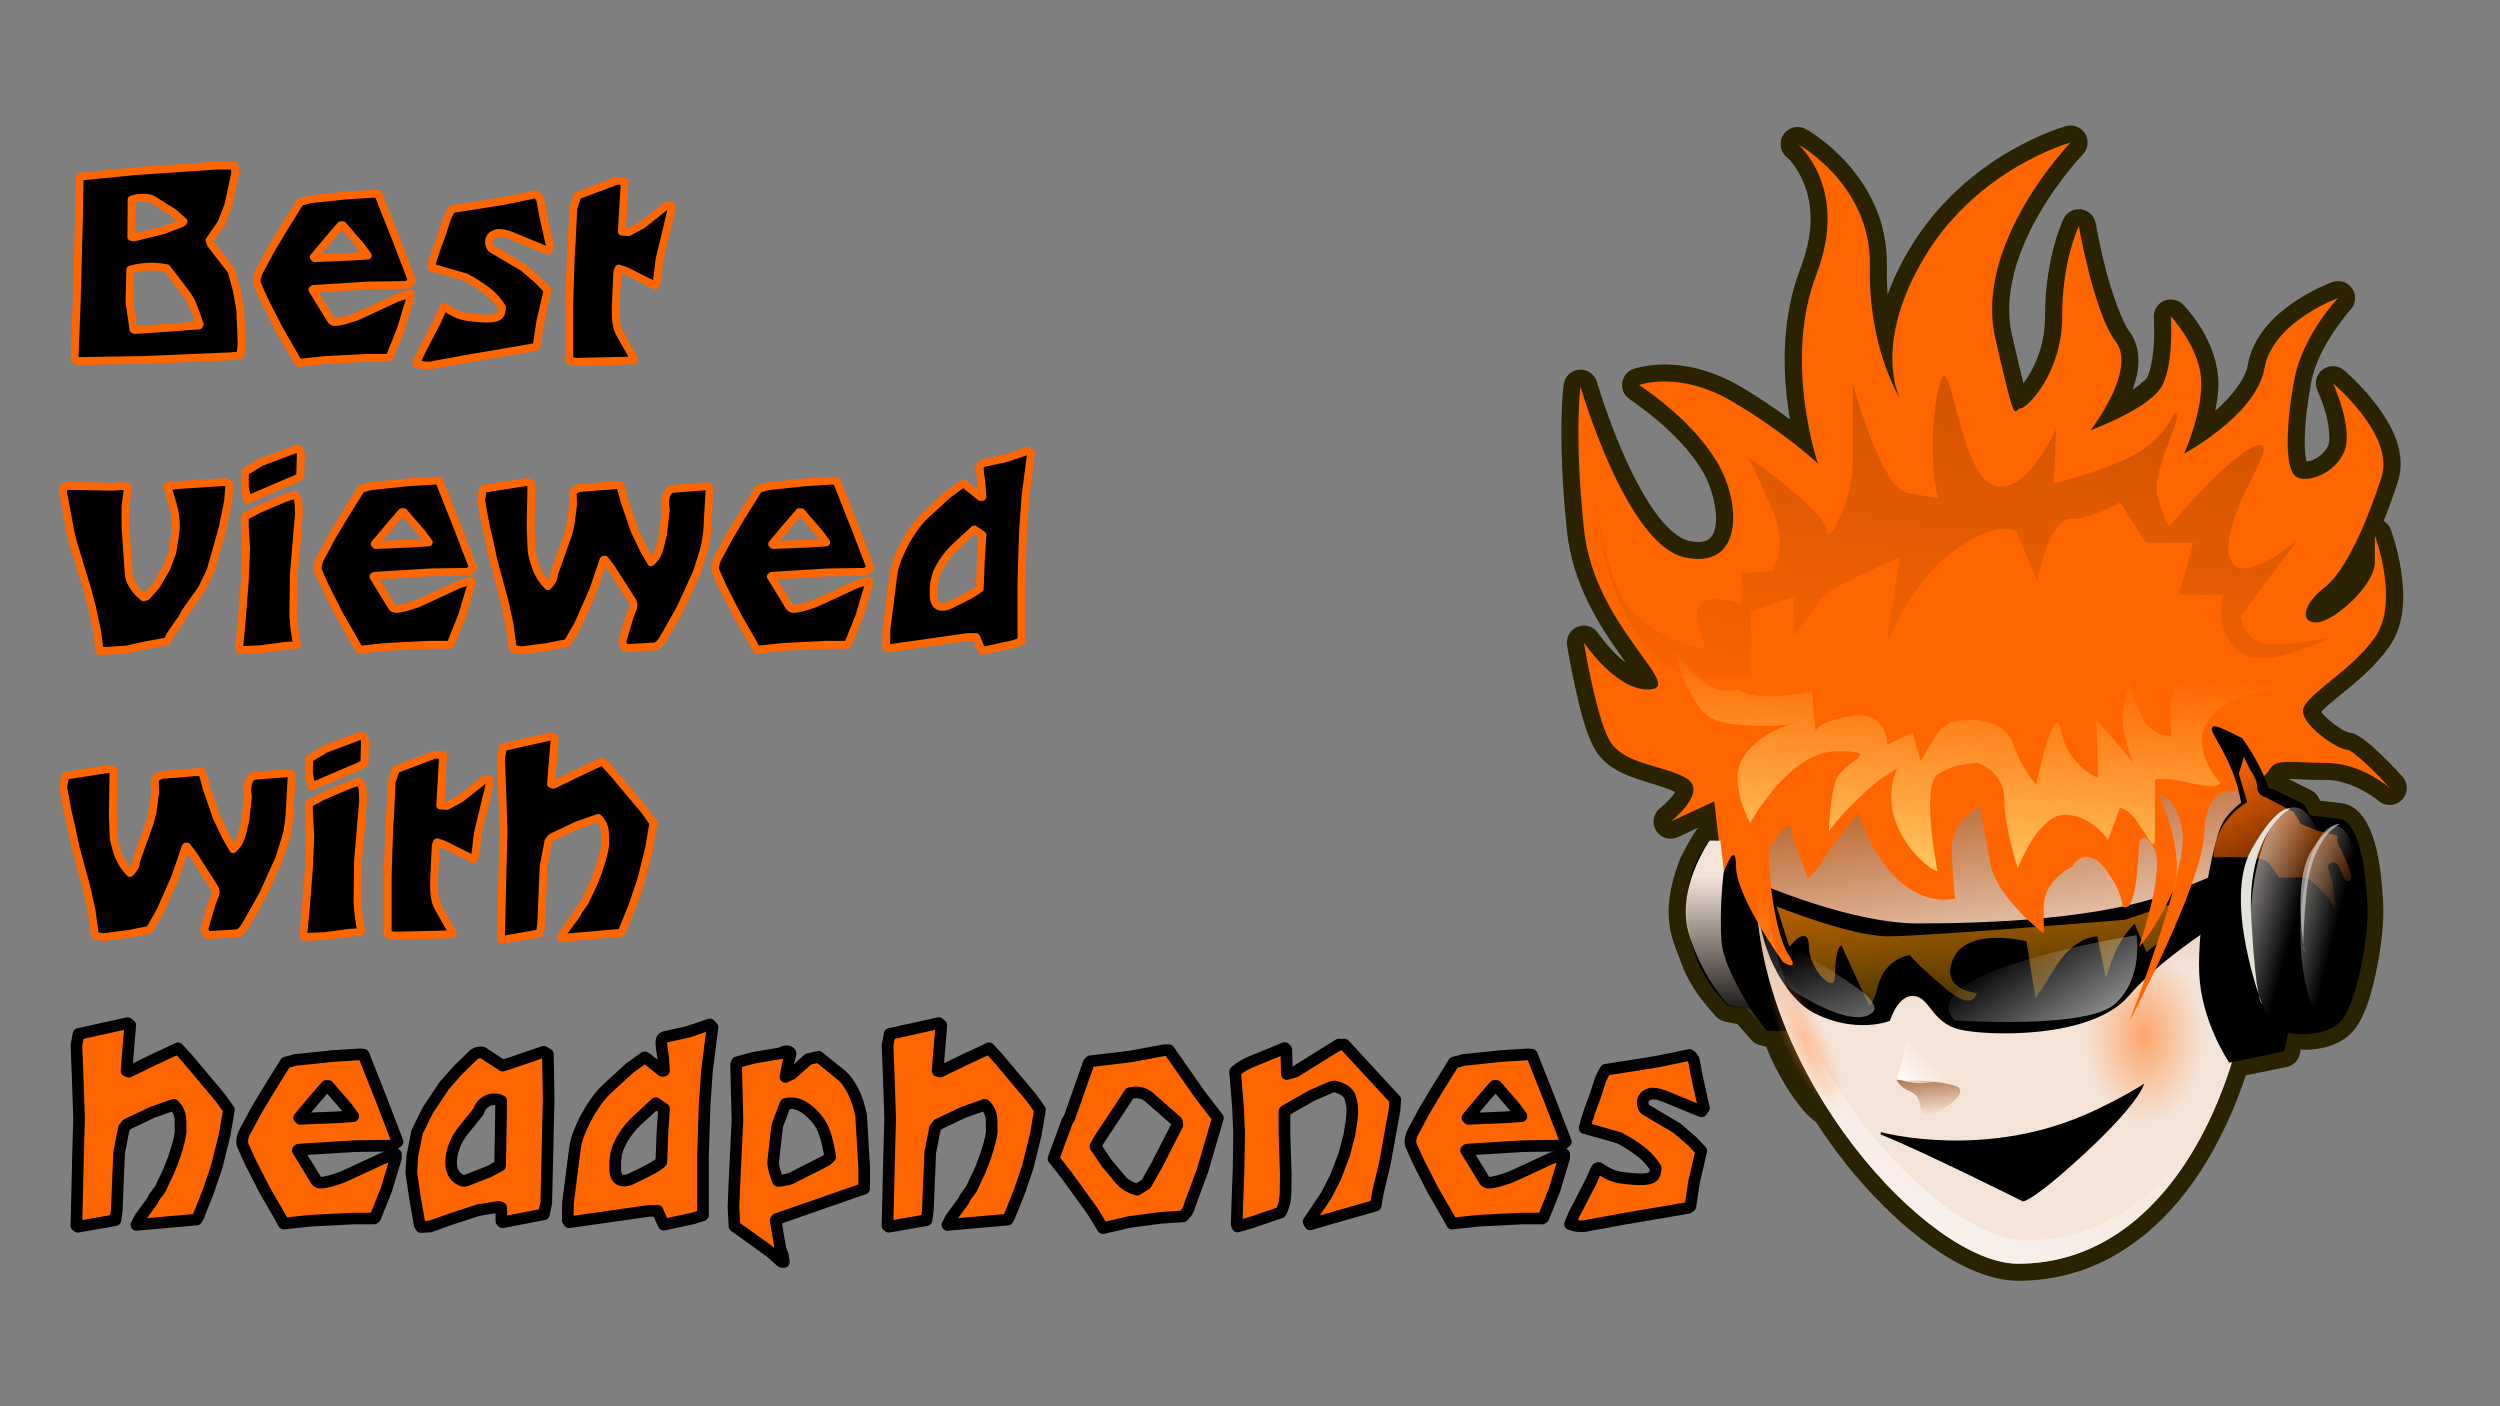 <?xml version="1.0" encoding="UTF-8" standalone="no"?>
<!DOCTYPE svg PUBLIC "-//W3C//DTD SVG 1.1//EN" "http://www.w3.org/Graphics/SVG/1.1/DTD/svg11.dtd">
<svg width="100%" height="100%" viewBox="0 0 528 297" version="1.1" xmlns="http://www.w3.org/2000/svg" xmlns:xlink="http://www.w3.org/1999/xlink" xml:space="preserve" xmlns:serif="http://www.serif.com/" style="fill-rule:evenodd;clip-rule:evenodd;">
	<g id="Layer-1" serif:id="Layer 1">
		<rect x="0" y="0" width="528" height="297" style="fill:#7f7f7f;"/>
		<g>
			<path id="path3205" d="M437.078,26.51c-0.247,0.02 -0.489,0.06 -0.726,0.124c0,0 -20.786,5.612 -32.88,25.636c-2.136,3.535 -3.674,6.838 -4.806,9.918c-0.138,-1.844 -0.193,-3.802 -0.153,-5.868c0.4,-19.486 -17.058,-29.018 -17.058,-29.018c-1.632,-0.94 -3.708,-0.465 -4.771,1.092c-1.058,1.553 -0.747,3.664 0.722,4.841c0,0 2.022,1.631 3.569,5.468c1.548,3.837 2.497,9.602 -0.741,18.017c-4.401,11.446 -3.629,23.505 -2.196,31.856c-2.847,-2.091 -6.13,-4.371 -10.239,-6.813c-6.205,-3.684 -11.827,-4.737 -15.916,-4.786c-4.089,-0.054 -6.971,0.969 -6.971,0.969c-1.276,0.485 -2.171,1.646 -2.314,3.001c-0.139,1.36 0.499,2.68 1.651,3.412c0,0 10.086,6.6 15.095,14.744c2.393,3.886 3.515,9.186 2.937,12.172c-0.292,1.494 -0.806,2.245 -1.468,2.675c-0.658,0.426 -1.84,0.791 -4.297,0.233c-1.691,-0.391 -4.168,-2.299 -6.551,-5.474c-2.378,-3.169 -4.653,-7.391 -6.551,-11.569c-3.798,-8.361 -6.131,-16.455 -6.131,-16.455c-0.465,-1.636 -2.008,-2.724 -3.704,-2.615c-1.696,0.113 -3.085,1.394 -3.327,3.075c0,0 -1.469,10.156 0.677,30.917c1.167,11.268 6.922,20.123 11.174,26.086c0.594,0.83 0.712,1.048 1.236,1.775c-0.652,-0.48 -1.295,-1.024 -1.903,-1.607c-2.334,-2.255 -3.921,-4.603 -3.921,-4.603c-0.944,-1.409 -2.734,-1.968 -4.307,-1.355c-1.577,0.618 -2.511,2.25 -2.244,3.916c0,0 0.628,3.891 1.622,8.455c0.993,4.563 2.165,9.636 4.049,13.161c2.116,3.971 6.037,5.602 9.394,6.71c3.11,1.018 5.963,1.765 7.738,2.64c-0.099,0.218 -0.074,0.237 -0.341,0.603c-0.994,1.37 -2.764,2.809 -2.764,2.809c-1.483,1.117 -1.879,3.174 -0.91,4.761c0.969,1.582 2.982,2.171 4.648,1.36l4.45,-2.057c-0.272,0.212 -0.51,0.465 -0.707,0.741c0,0 -0.94,1.395 -1.963,3.338c-0.04,0.074 -0.04,0.049 -0.079,0.123c-0.07,0.134 -0.084,0.169 -0.065,0.124c-0.776,1.295 -1.527,2.942 -2.096,4.944c-0.005,0.005 -0.02,0 -0.02,0c-0.01,0.04 -0.015,0.089 -0.03,0.124c-0.004,0.03 -0.024,0.049 -0.029,0.079c-1.355,4.094 -2.22,9.345 -0.435,14.709c0.371,1.108 0.766,2.156 1.176,3.17c0.035,0.113 0.085,0.207 0.124,0.321c1.651,5.053 4.534,8.727 6.334,10.724l-0.015,0.015c0.064,0.079 0.059,0.05 0.124,0.124c0.726,0.865 1.33,1.513 1.33,1.513c0.509,0.524 1.166,0.88 1.883,1.023l2.566,0.509l2.918,3.323c0.509,0.569 1.186,0.964 1.933,1.127l0.015,0c0.375,0.163 0.781,0.262 1.191,0.292c0.307,0.732 0.569,1.454 0.91,2.195c1.543,3.323 3.243,6.294 4.959,8.712c1.498,2.111 2.927,3.773 4.638,5.009c1.963,3.011 4.015,5.893 6.165,8.603c0.005,0.01 0.005,0.024 0.015,0.034l0,0.015c1.123,1.419 2.279,2.784 3.427,4.094c0.321,0.366 0.326,0.371 0.019,0.015c0.762,0.875 1.533,1.73 2.314,2.566c0.168,0.178 0.173,0.178 0.02,0.015c0.386,0.41 0.766,0.786 1.127,1.157c0.015,0.015 0.03,0.034 0.045,0.049l0,0.015c0.42,0.435 0.826,0.826 1.191,1.187c0.371,0.375 0.762,0.766 1.187,1.176c1.597,1.533 3.199,2.962 4.806,4.282c0,0 0.044,0.015 0.049,0.015c1.587,1.3 3.17,2.517 4.772,3.614c0,0 0.089,0.045 0.123,0.06c0.322,0.222 0.658,0.484 1.083,0.761l0.059,0.03c0.351,0.222 0.727,0.469 1.147,0.727c1.479,0.904 2.957,1.691 4.386,2.363c-0.124,-0.059 -0.104,-0.045 0.094,0.044c-0.109,-0.049 -0.015,0.005 0.277,0.139c0,0 0.059,0.015 0.064,0.02c1.152,0.524 2.294,0.979 3.441,1.354c0.579,0.193 0.994,0.228 1.256,0.218c-0.257,0.01 -0.662,-0.01 -1.236,-0.198c0.361,0.119 0.752,0.223 1.157,0.336c1.553,0.44 3.085,0.727 4.588,0.821c0.361,0.025 0.737,0.03 1.128,0.03c0.558,0 1.102,-0.01 1.621,-0.03c-0.252,0.01 -0.232,0.01 0.065,0c0.895,-0.034 1.799,-0.094 2.704,-0.188c1.048,-0.104 2.067,-0.267 3.056,-0.445c-0.228,0.04 -0.183,0.04 0.128,-0.015c0.307,-0.059 0.534,-0.098 0.663,-0.123c0.039,-0.01 0.094,-0.035 0.168,-0.05c-0.292,0.065 -0.222,0.065 0.218,-0.029c0.38,-0.079 0.726,-0.159 1.033,-0.233c0.326,-0.074 0.672,-0.168 1.023,-0.262c-0.415,0.109 -0.395,0.109 0.075,-0.015c0.405,-0.108 0.721,-0.202 0.929,-0.262c0.307,-0.094 0.643,-0.197 0.989,-0.311c0.005,0 0.01,0.005 0.015,0c0.005,0 0.01,0.005 0.015,0c0.984,-0.317 1.963,-0.663 2.937,-1.063c0.301,-0.129 0.548,-0.242 0.741,-0.326c-0.049,0.019 0.02,-0.015 0.198,-0.094c0.168,-0.075 0.336,-0.144 0.494,-0.213c1.419,-0.648 2.779,-1.37 4.114,-2.166c0.321,-0.192 0.608,-0.37 0.846,-0.524c0.014,-0.01 0.004,-0.01 0.019,-0.015c0.119,-0.079 0.267,-0.163 0.445,-0.281c0.421,-0.267 0.826,-0.559 1.222,-0.831c0.019,-0.015 0.044,-0.02 0.064,-0.03c0,-0.005 0.015,0 0.015,0c1.676,-1.167 3.288,-2.447 4.82,-3.836c0.02,-0.015 0.04,-0.025 0.06,-0.045c0.014,-0.01 0.019,-0.005 0.029,-0.015c2.339,-2.121 4.505,-4.479 6.507,-7.045c0.208,-0.267 0.405,-0.529 0.588,-0.772c0.035,-0.049 0.05,-0.064 0.045,-0.064c0.094,-0.119 0.212,-0.282 0.356,-0.48c0.133,-0.178 0.272,-0.356 0.4,-0.539c-0.005,0.005 0.183,-0.247 0.544,-0.756c0.015,-0.025 0.015,-0.01 0.03,-0.03c0.425,-0.603 0.811,-1.196 1.172,-1.745c-0.01,0.015 0,0 0.034,-0.049c-0.015,0.024 -0.005,0.009 0.03,-0.045c2.022,-3.08 3.827,-6.378 5.454,-9.844c-0.455,0.969 -0.44,0.959 0.029,-0.045c0.327,-0.692 0.613,-1.354 0.9,-2.012l0.015,-0.03c0.005,-0.009 0.01,-0.004 0.015,-0.014c0.168,-0.381 0.341,-0.762 0.494,-1.128c0.015,-0.039 0.069,-0.163 0.153,-0.37c0.089,-0.213 0.183,-0.436 0.277,-0.663c0.084,-0.198 0.154,-0.391 0.233,-0.588c0.069,-0.173 0.153,-0.371 0.232,-0.574c0.129,-0.321 0.262,-0.658 0.401,-1.018c0.316,-0.831 0.316,-0.851 0.019,-0.065c0.094,-0.252 0.168,-0.484 0.248,-0.692c0.094,-0.262 0.227,-0.583 0.365,-0.974c0.208,-0.569 0.416,-1.142 0.604,-1.701c0.094,-0.277 0.158,-0.499 0.232,-0.727l8.653,-1.789c1.414,-0.292 2.511,-1.4 2.798,-2.814l0.168,-0.85c0.682,0.01 1.241,0.079 2.027,0.015c3.026,-0.243 7.145,-1.128 9.701,-4.786c2.131,-3.056 3.298,-7.308 4.297,-12.149c0.998,-4.835 1.592,-9.997 1.374,-14.214c-0.46,-8.999 -1.819,-13.849 -3.52,-16.856c-0.856,-1.503 -1.835,-2.536 -2.848,-3.184c-0.504,-0.321 -1.004,-0.548 -1.449,-0.677c-0.321,-0.094 -0.583,-0.119 -0.806,-0.138l0,-0.035l-4.667,-0.539l-0.292,-0.588c-0.351,-0.698 -0.919,-1.261 -1.622,-1.607l-4.776,-2.393c1.513,-0.02 4.198,0.217 7.99,0.217c5.701,0 11.031,4.401 11.031,4.401c1.439,1.246 3.594,1.157 4.924,-0.203c1.335,-1.355 1.385,-3.511 0.114,-4.925c0,0 -1.898,-2.096 -4.064,-4.217c-1.083,-1.063 -2.22,-2.121 -3.323,-3.016c-0.548,-0.445 -1.092,-0.841 -1.695,-1.207c-0.609,-0.36 -1.153,-0.86 -2.754,-0.86c1.241,0 0.267,0.01 -0.46,-0.39c-0.732,-0.396 -1.691,-1.024 -2.566,-1.716c-0.88,-0.687 -1.681,-1.464 -2.151,-2.052c-0.064,-0.079 -0.059,-0.099 -0.109,-0.173c0.094,-0.138 0.099,-0.203 0.297,-0.401c0.781,-0.791 2.126,-1.903 3.693,-3.179c3.13,-2.556 7.199,-5.799 10.245,-10.061c3.604,-5.048 3.332,-11.298 2.61,-16.178c-0.727,-4.875 -2.18,-8.727 -2.18,-8.727c-0.282,-0.756 -0.811,-1.389 -1.498,-1.809c1.107,-2.769 2.126,-5.558 2.966,-8.188c2.037,-6.363 -1.419,-12.257 -4.618,-16.475c-3.204,-4.212 -6.739,-7.169 -6.739,-7.169c-1.29,-1.097 -3.174,-1.147 -4.524,-0.118c-1.35,1.033 -1.795,2.867 -1.068,4.4c0,0 0.959,2.072 1.716,4.697c0.751,2.625 0.969,5.775 0.633,6.724c-0.46,1.291 -1.835,2.586 -3.229,3.214c-0.573,0.252 -1.033,0.312 -1.389,0.351c-0.064,-0.168 -0.124,-0.262 -0.173,-0.524c-0.173,-0.954 -0.267,-2.393 -0.247,-4.094c0.039,-3.397 0.543,-7.837 1.389,-12.252c1.488,-7.718 8.252,-15.144 8.252,-15.144c1.152,-1.207 1.32,-3.051 0.41,-4.45c-0.914,-1.399 -2.67,-1.988 -4.242,-1.419c0,0 -3.822,1.365 -7.896,4.109c-4.069,2.744 -8.816,7.035 -9.963,13.473c-0.544,3.041 -3.54,6.719 -6.862,9.641c0.504,-2.442 0.85,-4.998 0.573,-7.619c-0.895,-8.479 -7.327,-14.813 -7.327,-14.813c-1.044,-1.108 -2.675,-1.439 -4.069,-0.826c-1.395,0.613 -2.25,2.037 -2.141,3.56c0,0 0.153,2.181 0.029,4.959c-0.118,2.774 -0.657,6.126 -1.419,7.649c-0.193,0.386 -1.478,1.483 -3.12,2.655c0.5,-1.36 0.92,-2.783 1.128,-4.277c0.361,-2.62 0.074,-5.661 -1.825,-8.143c-1.463,-1.913 -3.644,-7.95 -4.974,-13.132c-1.33,-5.187 -2.101,-9.661 -2.101,-9.661c-0.272,-1.528 -1.488,-2.715 -3.026,-2.937c-1.538,-0.227 -3.046,0.559 -3.743,1.948c0,0 -3.926,7.96 -3.926,20.677c0,5.261 -1.631,9.473 -3.367,12.341c-0.4,0.668 -0.801,1.241 -1.186,1.75c-0.584,-2.269 -1.36,-5.478 -2.458,-10.309c-1.977,-8.662 1.528,-18.175 5.84,-25.586c4.311,-7.407 9.147,-12.42 9.147,-12.42c1.038,-1.068 1.31,-2.665 0.687,-4.015c-0.623,-1.355 -2.012,-2.186 -3.501,-2.092Zm-11.465,56.291c-0.01,0.01 -0.05,0.04 -0.06,0.045c-0.015,0.005 -0.034,0.01 -0.049,0.015c0.01,-0.025 0.024,-0.025 0.109,-0.06Z" style="fill:#2b2200;"/>
			<g id="g3052">
				<path id="path2321" d="M376.778,168.016l-6.003,3.179l-2.828,4.945l-6.353,1.765c0,0 -7.901,5.74 -3.887,21.898c1.84,7.397 7.417,12.361 7.417,12.361l4.593,0.707l3.53,4.588l6.359,0c0,0 -6.359,-31.08 -2.828,-49.443Z" style="stroke:#000;stroke-width:0.49px;"/>
				<path id="path2310" d="M476.865,187.512c0,39.381 -17.864,79.39 -50.644,79.39c-19.006,0 -55.307,-40.009 -55.307,-79.39c0,-39.382 20.766,-60.464 50.011,-60.464c29.241,0 55.94,21.082 55.94,60.464Z" style="fill:#f4e3d7;fill-rule:nonzero;"/>
				<path id="path2966" d="M465.068,218.873c0.001,0.094 0.002,0.188 0.002,0.281c0,9.881 -5.501,18.012 -12.185,18.012c-6.684,0 -12.184,-8.131 -12.184,-18.012c0,-0.093 0.001,-0.187 0.002,-0.281c-0.001,-0.093 -0.002,-0.187 -0.002,-0.281c0,-9.881 5.5,-18.011 12.184,-18.011c6.684,0 12.185,8.13 12.185,18.011c0,0.094 -0.001,0.188 -0.002,0.281Z" style="fill:url(#_Radial1);fill-rule:nonzero;"/>
				<path id="path2906" d="M476.865,187.512c0,39.381 -17.864,79.39 -50.644,79.39c-19.006,0 -55.307,-40.009 -55.307,-79.39c0,-39.382 20.766,-60.464 50.011,-60.464c29.241,0 55.94,21.082 55.94,60.464Z" style="fill:url(#_Linear2);fill-rule:nonzero;"/>
				<path id="path2315" d="M371.418,186.795c0,0 19.426,8.474 33.552,8.474c14.126,0 39.554,-0.707 55.094,-7.06l15.54,-6.359l-1.414,9.182c0,0 -16.949,9.889 -24.721,19.07c-7.768,9.182 -30.017,8.48 -35.668,7.066c-5.652,-1.414 -6.003,-6.71 -9.538,-7.066c-3.58,-0.356 -5.295,5.3 -5.295,5.3c0,0 -7.066,2.824 -15.891,-1.765c-5.78,-3.006 -12.361,-14.13 -11.659,-26.842Z" style="stroke:#000;stroke-width:0.49px;"/>
				<path id="path2317" d="M397.262,239.358c0,0 22.432,6.195 45.206,-4.594c6.709,-3.179 9.888,-5.295 9.888,-5.295c0,0 -1.414,3.881 -11.653,13.419c-11.338,10.556 -13.424,10.595 -13.424,10.595c0,0 -21.187,-10.595 -30.017,-14.125Z" style="stroke:#000;stroke-width:0.49px;"/>
				<path id="path2319" d="M478.343,166.627c0,0 -6.991,3.501 -8.934,7.772c-1.943,4.277 -5.053,20.989 -4.667,31.09c0.39,10.106 6.22,18.655 6.22,18.655l11.268,-2.329l0.781,-3.886c0,0 8.499,1.478 11.683,-3.085c2.833,-4.055 5.409,-16.737 5.029,-24.119c-0.89,-17.374 -5.444,-17.488 -5.444,-17.488l-6.606,-0.781l-1.166,-2.328l-6.22,-3.11l-1.944,-0.391Z" style="stroke:#000;stroke-width:0.54px;"/>
				<path id="path2924" d="M374.82,191.017c0,0 15.98,6.492 23.975,6.492c7.99,0 49.942,-3.496 49.942,-3.496l13.488,-4.494l-4,7.99l-4.994,3.995l-2.496,-5.992c0,0 -2.997,2.996 -4.495,7.49l-1.498,4.499l-1.997,-9.493c0,0 -4.495,0 -8.49,6.497c-3.995,6.492 -4.494,6.991 -4.494,6.991l-1.998,-12.489c0,0 -11.99,-2.996 -14.986,3.496c-2.996,6.497 4.994,6.996 4.994,6.996c0,0 -0.5,4.994 -6.991,-0.499c-6.492,-5.494 -7.491,-6.997 -7.491,-6.997c0,0 -4.994,0.5 -6.492,6.497c-1.498,5.993 -2.497,3.496 -2.497,3.496l-5.498,-11.99c0,0 -0.999,0.999 -0.999,5.997c0,4.994 -5.992,-0.998 -5.992,-5.997c0,-4.994 -3.995,0.499 -3.995,0.499l-2.996,-9.488Z" style="fill:url(#_Linear3);stroke:#000;stroke-width:0.49px;"/>
				<path id="path2902" d="M392.441,171.729c0,0 -6.007,7.417 -7.416,9.889c-1.414,2.472 -3.179,3.886 -3.179,3.886c0,0 -3.18,-7.772 -3.536,-10.244c-0.351,-2.472 -2.823,1.063 -4.237,3.179c-1.409,2.121 0.707,18.719 3.535,22.956c2.823,4.238 -1.063,1.765 -1.063,1.765c0,0 -9.888,-13.77 -9.888,-20.128c0,-6.358 -2.824,1.765 -2.824,1.765l-1.765,-15.54l-9.181,4.238c0,0 8.118,-6.354 3.174,-9.182c-4.944,-2.823 -13.419,-2.823 -16.242,-8.123c-2.828,-5.296 -5.3,-20.485 -5.3,-20.485c0,0 7.065,10.596 14.126,9.889c7.065,-0.702 -12.005,-13.419 -14.126,-33.903c-2.116,-20.484 -0.707,-30.017 -0.707,-30.017c0,0 9.537,33.196 21.898,36.024c12.361,2.823 12.361,-11.303 6.709,-20.484c-5.651,-9.182 -16.247,-15.896 -16.247,-15.896c0,0 8.48,-3.174 19.778,3.535c11.302,6.71 18.012,13.068 18.012,13.068c0,0 -7.417,-21.547 -0.351,-39.91c7.06,-18.364 -3.887,-27.545 -3.887,-27.545c0,0 15.54,8.474 15.189,25.779c-0.356,17.305 6.354,27.901 6.354,27.901c0,0 -6.003,-11.303 5.3,-30.022c11.298,-18.714 30.724,-24.014 30.724,-24.014c0,0 -20.484,21.191 -15.891,41.319c4.588,20.134 3.881,14.833 5.295,14.833c1.414,0 8.831,-7.416 8.831,-19.421c0,-12.01 3.53,-19.07 3.53,-19.07c0,0 3.179,18.363 7.773,24.365c4.588,6.008 -5.301,18.72 -5.301,18.72c0,0 12.717,-4.594 15.189,-9.538c2.472,-4.944 1.765,-14.477 1.765,-14.477c0,0 5.652,6.002 6.354,12.712c0.707,6.709 -3.531,16.247 -3.531,16.247c0,0 15.189,-8.124 16.954,-18.012c1.766,-9.889 15.54,-14.833 15.54,-14.833c0,0 -7.416,7.772 -9.186,16.954c-1.765,9.181 -2.116,18.363 0,20.484c2.121,2.116 8.83,-0.356 10.595,-5.3c1.766,-4.944 -2.472,-14.126 -2.472,-14.126c0,0 13.068,10.947 10.245,19.777c-2.828,8.831 -7.417,19.777 -12.01,23.308c-4.588,3.535 -5.295,7.416 -1.765,7.416c3.53,0 12.361,-7.767 12.361,-12.712l0,-5.651c0,0 5.295,14.126 0,21.542c-5.295,7.417 -15.184,12.361 -15.184,15.54c0,3.179 7.416,8.124 9.181,8.124c1.766,0 9.182,8.123 9.182,8.123c0,0 -6.002,-5.3 -13.419,-5.3c-7.416,0 -10.595,-1.058 -12.01,1.414c-1.414,2.472 -7.065,4.593 -7.065,4.593c0,0 -6.353,-1.77 -6.709,8.826c-0.351,10.595 -15.891,39.91 -15.891,39.91c0,0 12.36,-32.138 11.302,-39.91c-1.063,-7.768 -4.944,-8.124 -4.944,-8.124c0,0 6.002,13.068 2.823,20.484c-3.179,7.417 -7.06,11.654 -7.06,11.654c0,0 5.646,-16.598 3.174,-20.835c-2.472,-4.237 -3.174,-1.058 -3.174,-1.058c0,0 -0.356,12.712 -2.472,13.419c-2.121,0.707 0.351,-1.058 -4.243,-7.417c-4.588,-6.358 -7.416,-1.058 -7.416,-1.058c0,0 -6.002,2.823 -6.002,8.475l0,5.651c0,0 -9.889,-7.416 -11.303,-14.833c-1.409,-7.416 -2.116,-12.01 -2.116,-12.01c0,0 -6.359,2.473 -6.003,9.889c0.351,7.416 0.702,9.538 0.702,9.538c0,0 -12.711,3.886 -20.479,-18.013Z" style="fill:#f60;"/>
				<path id="path2934" d="M412.777,215.491c0,0 27.97,1.998 33.963,-3.495c5.992,-5.493 4.494,-14.487 4.494,-14.487c0,0 -47.945,7.496 -38.457,17.982Z" style="fill:url(#_Linear4);"/>
				<path id="path2900" d="M473.899,175.433c0.87,-17.226 -14.809,-26.63 -0.46,-19.308c6.333,9.122 6.462,14.719 6.462,14.719l-6.002,4.589Z" style="stroke:#000;stroke-width:0.49px;"/>
				<path id="path2944" d="M378.315,209c0,0 12.485,8.489 16.984,4.993c4.494,-3.495 -17.982,-12.988 -18.482,-16.484c-0.499,-3.496 -3.495,5.493 1.498,11.491Z" style="fill:url(#_Linear5);"/>
				<path id="path2342" d="M366.83,145.584c0,0 -3.886,1.765 -8.475,-2.823c-4.593,-4.593 -4.944,-6.71 -4.944,-6.71c0,0 2.823,14.477 9.533,16.242c6.709,1.77 15.188,0.707 15.188,0.707c0,0 -7.416,2.122 -10.244,7.417c-2.823,5.3 1.765,13.424 1.765,13.424c0,0 8.123,-15.189 18.368,-15.189c10.24,0 1.058,2.121 -0.356,6.358c-1.414,4.237 -1.414,12.361 -1.414,10.947c0,-1.414 8.123,-9.533 11.303,-11.654l3.179,-2.121c0,0 -3.179,6.007 0.351,13.068c3.535,7.065 8.123,8.83 8.123,8.83c0,0 -3.53,-18.012 0,-20.484c3.536,-2.472 8.48,-2.472 8.48,-2.472c0,0 5.646,1.765 5.646,7.772c0,6.003 2.828,14.477 2.828,14.477c0,0 4.238,-11.302 9.889,-11.302c5.651,0 9.181,5.3 9.181,5.3l2.473,-6.71c0,0 1.414,-0.356 3.886,3.18c2.472,3.53 3.53,6.353 3.53,2.823l0,-12.01c0,0 1.414,-0.702 7.417,0.707c6.002,1.414 6.358,0 6.358,0c0,0 -7.065,-7.767 -2.121,-13.77c4.944,-6.007 15.54,-6.007 15.54,-6.007c0,0 -14.126,-4.588 -19.777,-3.53c-5.652,1.058 -3.887,13.419 -3.887,13.419c0,0 -4.588,0 -6.353,-4.238c-1.77,-4.237 -2.472,-7.06 -2.472,-7.06c0,0 -2.472,5.295 -1.063,11.298c1.414,6.007 2.472,6.358 2.472,6.358l-8.475,-9.889l0.351,12.361c0,0 -6.353,-2.472 -7.767,-9.888c-1.414,-7.417 -5.295,11.302 -5.295,11.302c0,0 -2.829,-2.828 -4.945,-8.83c-2.121,-6.003 -13.068,-6.003 -15.54,-2.472c-2.472,3.53 -3.886,6.358 -3.886,6.358l-1.765,-6.007l-5.3,2.472c0,0 0,-7.061 -7.417,-6.003c-7.416,1.058 -7.767,3.18 -7.767,3.18l-0.707,-8.475c0,0 -10.596,2.823 -15.891,-0.356Z" style="fill:url(#_Linear6);"/>
				<path id="path2929" d="M336.363,98.618c0,0 0.999,22.976 8.489,30.467c7.491,7.49 15.481,7.99 15.481,7.99c0,0 -3.995,-8.49 -0.499,-9.988c3.5,-1.498 7.994,0.5 7.994,0.5l0,-6.492l6.492,-0.499c0,0 3.496,-4.994 0,-12.984c-3.495,-7.995 -4.993,-10.991 -4.993,-10.991c0,0 16.479,11.49 16.479,15.485c0,3.995 5.493,-6.991 5.493,-13.987l0,-16.979c0,0 5.998,21.972 11.491,22.971c5.493,1.004 6.491,1.004 6.491,1.004c0,0 -2.496,-9.993 0,-22.477c2.497,-12.489 3.995,15.481 10.987,19.476c6.996,4 13.987,-11.486 13.987,-11.486l-0.499,11.486c0,0 14.482,-3.496 19.975,-7.99c5.493,-4.495 5.493,-8.49 5.997,-6.492c0.5,1.997 -5.498,12.484 -4,17.483c1.498,4.994 2.497,5.992 2.497,5.992c0,0 12.989,-15.485 18.482,-16.983c5.493,-1.498 -6.991,13.488 -5.993,22.477c0.999,8.988 14.482,-2.497 14.482,-2.497l-11.985,15.98c0,0 0.5,5.992 6.492,5.992c5.993,0 12.489,-1.498 12.489,-1.498c0,0 -14.986,7.995 -19.979,2.497c-4.994,-5.493 -2.497,-11.486 -2.497,-11.486l-9.488,0l2.996,-10.986l-9.993,0l-5.493,-8.489c0,0 -5.992,3.495 -10.487,3.495c-4.494,0 -6.991,12.984 -6.991,12.984l-4.499,-10.487c0,0 -3.995,-2.497 -13.483,4.495c-9.488,6.991 -13.983,19.974 -13.983,19.974l2.997,-18.976c0,0 -11.99,5.493 -14.487,6.991c-2.497,1.499 -7.99,9.988 -7.99,9.988l0,-8.489l-8.989,2.996l0,13.488l-10.991,0.499c0,0 -19.975,0 -22.472,-44.454Z" style="fill:url(#_Linear7);"/>
				<path id="path2957" d="M467.54,181.084c0,0 9.538,-0.351 10.952,0.707c1.409,1.058 2.823,3.53 2.823,3.53l6.002,0c0,0 5.652,4.594 6.008,7.417c0.351,2.828 -0.707,-6.359 -0.707,-6.359l-1.063,-3.53c0,0 1.77,-2.116 2.828,1.058c1.058,3.179 2.472,2.472 2.116,0.707c-0.351,-1.765 -2.823,-6.709 -2.823,-6.709l0,-1.414l-4.238,-1.058l-3.53,-1.414l-1.414,-2.472l-6.002,-3.175c0,0 -1.77,-0.356 -1.77,-2.121c0,-1.765 -1.409,-3.53 -1.409,-3.53l-1.414,-2.828l-1.059,3.535l1.766,6.002c0,0 -7.066,3.887 -7.066,11.654Z" style="fill:url(#_Linear8);"/>
				<path id="path2967" d="M498.969,195.108c-0.425,11.229 -3.721,20.357 -7.303,20.222c-3.581,-0.135 -6.179,-9.487 -5.755,-20.716c0.424,-11.229 3.721,-20.358 7.302,-20.222c3.582,0.135 6.18,9.487 5.756,20.716Z" style="fill:url(#_Linear9);fill-rule:nonzero;"/>
				<path id="path2977" d="M491.883,194.084c-0.538,12.779 -4.72,23.168 -9.263,23.014c-4.544,-0.154 -7.839,-10.797 -7.301,-23.576c0.538,-12.779 4.72,-23.167 9.263,-23.013c4.544,0.154 7.839,10.796 7.301,23.575Z" style="fill:url(#_Linear10);fill-rule:nonzero;"/>
				<path id="path2368" d="M376.249,156.916c-3.451,8.48 -5.33,18.705 -5.33,30.596c0,39.376 36.296,79.385 55.297,79.385c21.834,0 37.052,-17.75 44.775,-41.235c-8.163,20.993 -22.724,36.291 -42.995,36.291c-19.006,0 -55.317,-40.009 -55.317,-79.386c0,-9.666 1.251,-18.229 3.57,-25.651Z" style="fill:url(#_Linear11);fill-rule:nonzero;"/>
				<path id="path2978" d="M385.215,217.792c0.037,0.078 0.073,0.156 0.11,0.235c3.83,8.247 5.166,15.922 2.959,17.001c-2.207,1.078 -7.175,-4.821 -11.005,-13.069c-0.036,-0.078 -0.073,-0.156 -0.109,-0.235c-0.036,-0.078 -0.073,-0.156 -0.109,-0.234c-3.83,-8.248 -5.166,-15.922 -2.959,-17.001c2.207,-1.079 7.175,4.821 11.005,13.068c0.036,0.079 0.072,0.157 0.108,0.235Z" style="fill:url(#_Radial12);fill-rule:nonzero;"/>
				<path id="path2982" d="M400.545,228.114c0,0 8.109,-0.143 12.469,1.226c4.361,1.365 -6.971,8.841 -7.411,4.613c-0.455,-4.4 -3.066,-2.516 -5.058,-5.839Z" style="fill:url(#_Linear13);"/>
				<path id="path2984" d="M400.53,227.734c0,0 2.878,-6.349 1.528,-13.172c-1.345,-6.818 9.874,6.536 10.116,8.85c0.247,2.319 -1.592,7.076 -10.66,4.742c-0.277,-0.069 -0.984,-0.42 -0.984,-0.42Z" style="fill:url(#_Linear14);"/>
				<path id="path3002" d="M483.698,170.79c0,0 -9.241,4.747 -8.242,22.976c1.004,18.23 2.25,18.23 2.25,18.23c0,0 -8.242,-21.725 -2.25,-32.464c5.997,-10.739 8.742,-8.49 8.242,-8.742Z" style="fill:#e3e2db;"/>
				<path id="path3040" d="M494.121,174.093c0,0 -5.894,2.398 -7.016,14.64c-1.128,12.247 -0.391,12.351 -0.391,12.351c0,0 -2.813,-15.179 1.726,-21.849c4.544,-6.665 5.948,-4.935 5.681,-5.142Z" style="fill:#e3e2db;fill-opacity:0.599;"/>
				<path id="path3042" d="M372.57,217.237c0,0 -8.489,-11.486 -8.989,-18.477c-0.499,-6.991 0.5,-14.986 0.5,-14.986l-0.747,-6.24l-2.25,0c0,0 -7.49,10.487 -4.247,20.227c3.249,9.74 8.242,14.482 8.242,14.482l3.748,0.752l3.743,4.242Z" style="fill:url(#_Linear15);"/>
			</g>
		</g>
		<g transform="matrix(1,0,0,1,-36.678,10.779)">
			<path d="M52.425,64.856l0.448,-11.592l0.504,-18.76l0.112,-7.672l0.448,-0.336l11.2,-1.12l17.136,-1.176c1.083,0 1.904,0 2.464,0c0.56,0 1.064,0.019 1.512,0.056l0.112,1.512l-1.456,6.776l-1.512,3.864l-2.464,3.584l0.224,0.728l4.424,5.712l1.064,3.92l0.784,4.256l0.28,7.168l-0.224,2.464l-2.072,0.224l-18.424,0.784l-14.056,0.224l-0.504,-0.616Zm18.704,-26.992l4.032,-1.568l0.28,-0.28l-2.072,-1.848l-4.256,-2.688c-0.373,-0.224 -0.709,-0.364 -1.008,-0.42c-0.299,-0.056 -0.728,-0.084 -1.288,-0.084c-0.224,0 -0.467,0.019 -0.728,0.056c-0.261,0.038 -0.467,0.056 -0.616,0.056l-1.008,0.28l0,1.064l-0.056,6.832l0.504,0.112l6.216,-1.512Zm-5.992,21.056l4.2,-0.28l9.352,-0.672l0.168,-0.28l-0.224,-0.616l-0.504,-1.456c-0.373,-1.008 -0.672,-1.773 -0.896,-2.296c-0.224,-0.522 -0.541,-1.101 -0.952,-1.736l-4.368,-5.712c-1.083,-0.224 -2.147,-0.336 -3.192,-0.336c-1.008,0 -2.128,0.112 -3.36,0.336l-1.176,0.28l-0.168,6.832l0.84,5.768l0.28,0.168Z" style="fill-rule:nonzero;stroke:#f60;stroke-width:1.65px;stroke-linejoin:round;stroke-miterlimit:1.414;"/>
			<path d="M92.353,44.864l1.456,-2.744l2.744,-4.592l3.528,-5.656l2.016,-0.56l8.008,-0.84l5.544,-0.336l0.896,0.056l3.92,9.912l3.248,8.456l-1.064,0.84l-8.008,0.112l-11.76,0.728l-0.224,0.168l3.92,6.384c0.187,0.299 0.504,0.448 0.952,0.448c0.336,0 0.784,-0.074 1.344,-0.224l0.56,-0.112l2.464,-0.784l2.352,-1.064l2.408,-1.12l3.976,-1.848l2.744,-0.84l0,0.728l-2.016,6.72l-2.352,5.88l-0.28,0.224l-4.368,0l-8.96,0.448l-5.712,0.616l-0.896,-1.624l-3.192,-5.544l-2.912,-5.712l-0.896,-1.96l-0.84,-1.904c-0.037,-0.112 -0.056,-0.298 -0.056,-0.56c0,-0.41 0.112,-0.952 0.336,-1.624l1.12,-2.072Zm18.816,-1.456l3.192,-0.224l-1.4,-1.904l-3.864,-4.48l-0.448,0l-2.856,3.304l-2.856,3.416l0.224,0.224l8.008,-0.336Z" style="fill-rule:nonzero;stroke:#f60;stroke-width:1.65px;stroke-linejoin:round;stroke-miterlimit:1.414;"/>
			<path d="M124.609,65.976l0.84,-2.016l3.584,-6.944l1.232,-2.744l0.392,-0.168c0.747,0.523 1.503,0.962 2.268,1.316c0.765,0.355 1.484,0.588 2.156,0.7c1.792,0.262 3.267,0.392 4.424,0.392c1.269,0 2.119,-0.177 2.548,-0.532c0.429,-0.354 0.644,-0.98 0.644,-1.876c-0.709,-1.12 -1.512,-2.072 -2.408,-2.856c-0.896,-0.784 -2.24,-1.717 -4.032,-2.8l-1.232,-0.672l-6.048,-1.736l-1.288,-0.336l0.504,-1.904l0.224,-0.616l0.392,-1.232l0.56,-1.512l0.504,-1.344l0.952,-2.912c0.075,-0.298 0.177,-0.606 0.308,-0.924c0.131,-0.317 0.457,-0.942 0.98,-1.876l7.504,-1.176l3.752,-0.616l6.496,-1.344c0.485,0.336 0.784,0.728 0.896,1.176c0.112,0.448 0.299,1.438 0.56,2.968l0.784,3.584l0.784,3.472l-0.504,0.728l-7.504,-3.08c-1.045,-0.448 -1.941,-0.672 -2.688,-0.672c-0.187,0 -0.355,0 -0.504,0c-0.149,0.075 -0.243,0.112 -0.28,0.112c-0.971,0.299 -1.456,0.915 -1.456,1.848c0,0.486 0.168,0.934 0.504,1.344l2.072,1.232l4.648,2.744l3.192,2.744l1.96,2.072l-1.512,6.496l-0.784,5.208l-0.504,0.336l-14.112,2.408l-7.336,1.344c-0.187,0.075 -0.392,0.112 -0.616,0.112c-0.299,0 -0.523,0 -0.672,0c-0.448,0 -0.896,-0.056 -1.344,-0.168l-0.84,-0.28Z" style="fill-rule:nonzero;stroke:#f60;stroke-width:1.65px;stroke-linejoin:round;stroke-miterlimit:1.414;"/>
			<path d="M156.921,65.36l0,-3.416l0,-8.568l0.056,-2.52l0.28,-8.288l0.168,-2.24l0.336,-7.168l0.896,-2.632l8.288,-3.136l1.68,0.112l-0.616,10.64l1.4,0.112l2.912,-1.568l5.096,-4.032l1.008,-0.056l-0.056,1.4l-2.408,10.024l-0.56,4.704l-0.392,0.784l-6.16,-3.08l-1.512,-0.504l-0.28,0.672l-0.336,7.224l0,1.344c0,1.158 0.084,2.11 0.252,2.856c0.168,0.747 0.42,1.382 0.756,1.904l2.912,5.152l-0.168,0.28l-12.152,0.28l-1.4,-0.28Z" style="fill-rule:nonzero;stroke:#f60;stroke-width:1.65px;stroke-linejoin:round;stroke-miterlimit:1.414;"/>
			<path d="M50.017,93.36l0,-1.232l1.12,-0.28l9.296,0.168l1.624,-0.112c0.261,-0.037 0.821,0 1.68,0.112l-0.28,2.128l-0.28,2.072l0,4.312l0.672,9.632c0,0.672 0.187,1.382 0.56,2.128c0.373,0.747 0.859,1.438 1.456,2.072l1.12,1.008l0.616,-0.168l2.072,-2.296l2.24,-3.864l1.176,-3.248l0.616,-3.976c0.075,-0.597 0.112,-1.12 0.112,-1.568c0,-0.896 -0.112,-1.96 -0.336,-3.192l-0.336,-1.344l-1.12,-3.808l2.8,-0.28l9.52,-0.616l0.784,0.504l-0.28,3.528l-1.12,5.544l-0.84,3.024l-1.736,6.104l-1.848,3.864l-3.584,5.04l-0.616,1.176l-2.52,3.64l-0.56,1.232l-4.592,0.84l-3.976,0.896l-5.432,0.336l-0.28,-0.056l-0.56,-4.088l-1.008,-4.816l-1.232,-4.648l-2.912,-9.52l-0.504,-2.184l-1.512,-8.064Z" style="fill-rule:nonzero;stroke:#f60;stroke-width:1.65px;stroke-linejoin:round;stroke-miterlimit:1.414;"/>
			<path d="M87.145,126.288l0.448,-4.424l0.784,-9.856l0.28,-6.944l-0.28,-4.76l0,-1.96l3.024,-1.624l5.264,-2.24l2.352,-0.784c0.373,0.486 0.597,0.999 0.672,1.54c0.075,0.542 0.112,1.41 0.112,2.604l-1.064,12.656l-0.112,8.792l0.28,3.08l0.504,2.912l-0.224,0.224l-2.184,0.112l-5.376,0.728l-4.256,0.168l-0.224,-0.224Zm1.232,-34.384l0.056,-3.024l3.416,-2.072l7.448,-2.8c0.224,-0.112 0.429,-0.037 0.616,0.224c0.187,0.262 0.28,0.691 0.28,1.288l-0.056,1.792l-0.056,2.576l-1.456,0.728l-1.624,0.672l-8.12,3.472l-0.504,-2.856Z" style="fill-rule:nonzero;stroke:#f60;stroke-width:1.65px;stroke-linejoin:round;stroke-miterlimit:1.414;"/>
			<path d="M105.233,105.456l1.456,-2.744l2.744,-4.592l3.528,-5.656l2.016,-0.56l8.008,-0.84l5.544,-0.336l0.896,0.056l3.92,9.912l3.248,8.456l-1.064,0.84l-8.008,0.112l-11.76,0.728l-0.224,0.168l3.92,6.384c0.187,0.299 0.504,0.448 0.952,0.448c0.336,0 0.784,-0.074 1.344,-0.224l0.56,-0.112l2.464,-0.784l2.352,-1.064l2.408,-1.12l3.976,-1.848l2.744,-0.84l0,0.728l-2.016,6.72l-2.352,5.88l-0.28,0.224l-4.368,0l-8.96,0.448l-5.712,0.616l-0.896,-1.624l-3.192,-5.544l-2.912,-5.712l-0.896,-1.96l-0.84,-1.904c-0.037,-0.112 -0.056,-0.298 -0.056,-0.56c0,-0.41 0.112,-0.952 0.336,-1.624l1.12,-2.072Zm18.816,-1.456l3.192,-0.224l-1.4,-1.904l-3.864,-4.48l-0.448,0l-2.856,3.304l-2.856,3.416l0.224,0.224l8.008,-0.336Z" style="fill-rule:nonzero;stroke:#f60;stroke-width:1.65px;stroke-linejoin:round;stroke-miterlimit:1.414;"/>
			<path d="M138.273,94.816l0.448,-2.352l9.24,-1.456l0.952,0.392l-0.168,9.016l0.168,4.48c0,1.046 0.373,2.576 1.12,4.592c0.523,1.27 1.307,2.446 2.352,3.528l0.504,-0.56c0.187,-0.224 0.364,-0.494 0.532,-0.812c0.168,-0.317 0.252,-0.7 0.252,-1.148l2.968,-8.344l0.504,-2.016l0.56,-4.2l-0.056,-2.352c-0.037,-0.224 0.047,-0.438 0.252,-0.644c0.205,-0.205 0.569,-0.42 1.092,-0.644l8.568,-0.672l0.28,0.84l0.28,0.896l0.504,1.848l2.072,6.048l2.016,4.2l1.456,2.52c0.672,-0.597 1.157,-1.25 1.456,-1.96c0.299,-0.709 0.653,-1.997 1.064,-3.864l0.112,-0.84l0.504,-4.424l-0.168,-1.176c0,-1.045 0.168,-1.838 0.504,-2.38c0.336,-0.541 0.709,-0.83 1.12,-0.868l7.336,-0.56l0.448,0.392l-0.448,8.064l-0.056,1.008c-0.261,2.128 -0.504,3.491 -0.728,4.088l-1.4,4.48l-3.416,7.56l-2.968,5.264c-0.56,1.008 -0.952,1.662 -1.176,1.96c-0.224,0.299 -0.579,0.635 -1.064,1.008l-6.608,0.392l-0.616,-1.232l1.624,-5.544l0.616,-1.568c0.112,-0.224 0.168,-0.466 0.168,-0.728c0,-0.336 -0.093,-0.653 -0.28,-0.952l-3.584,-5.6l-0.672,-1.064l-0.392,-0.56l-1.12,-1.456l-0.28,0.056l-2.184,6.384l-3.192,7.224l-2.24,3.92l-4.144,0.84l-5.6,0.728l-1.792,-0.336l-0.728,-5.32l-1.064,-4.816l-2.296,-8.456l-1.064,-4.984l-0.616,-2.576l-0.952,-5.264Z" style="fill-rule:nonzero;stroke:#f60;stroke-width:1.65px;stroke-linejoin:round;stroke-miterlimit:1.414;"/>
			<path d="M189.177,105.456l1.456,-2.744l2.744,-4.592l3.528,-5.656l2.016,-0.56l8.008,-0.84l5.544,-0.336l0.896,0.056l3.92,9.912l3.248,8.456l-1.064,0.84l-8.008,0.112l-11.76,0.728l-0.224,0.168l3.92,6.384c0.187,0.299 0.504,0.448 0.952,0.448c0.336,0 0.784,-0.074 1.344,-0.224l0.56,-0.112l2.464,-0.784l2.352,-1.064l2.408,-1.12l3.976,-1.848l2.744,-0.84l0,0.728l-2.016,6.72l-2.352,5.88l-0.28,0.224l-4.368,0l-8.96,0.448l-5.712,0.616l-0.896,-1.624l-3.192,-5.544l-2.912,-5.712l-0.896,-1.96l-0.84,-1.904c-0.037,-0.112 -0.056,-0.298 -0.056,-0.56c0,-0.41 0.112,-0.952 0.336,-1.624l1.12,-2.072Zm18.816,-1.456l3.192,-0.224l-1.4,-1.904l-3.864,-4.48l-0.448,0l-2.856,3.304l-2.856,3.416l0.224,0.224l8.008,-0.336Z" style="fill-rule:nonzero;stroke:#f60;stroke-width:1.65px;stroke-linejoin:round;stroke-miterlimit:1.414;"/>
			<path d="M223.841,125.784l0.056,-3.752l1.456,-11.368c0.149,-1.306 0.607,-2.818 1.372,-4.536c0.765,-1.717 1.633,-3.294 2.604,-4.732c0.971,-1.437 1.885,-2.548 2.744,-3.332l4.816,-4.424l3.192,-2.296l0.336,0.168l3.36,2.688l0.392,-0.056l-0.224,-3.136c-0.224,-1.306 -0.336,-2.221 -0.336,-2.744c0,-0.41 0.075,-0.709 0.224,-0.896c0.149,-0.186 0.411,-0.317 0.784,-0.392l4.592,-1.008l4.648,-1.568l0.56,0.616l-1.176,9.184l-0.504,7.392l-0.336,10.64l0,12.432l-2.016,0.672l-6.272,1.344l-0.336,-0.672l-0.28,-0.672l-0.336,-0.784l-0.336,-0.784l-1.792,0l-16.912,2.408l-0.28,-0.392Zm10.136,-13.272c-0.075,0.411 -0.112,0.803 -0.112,1.176c0,0.374 0,0.654 0,0.84c0,0.523 0.019,0.896 0.056,1.12c0.187,1.158 0.784,1.736 1.792,1.736c0.56,0 1.12,-0.149 1.68,-0.448l0.56,-0.28l1.4,-0.672l2.184,-1.12c0.373,-0.224 0.728,-0.438 1.064,-0.644c0.336,-0.205 0.672,-0.457 1.008,-0.756l0.224,-5.992l0.336,-5.264l-1.736,-1.176l-4.424,4.088l-1.008,1.12c-0.933,1.158 -1.652,2.259 -2.156,3.304c-0.504,1.046 -0.793,2.035 -0.868,2.968Z" style="fill-rule:nonzero;stroke:#f60;stroke-width:1.65px;stroke-linejoin:round;stroke-miterlimit:1.414;"/>
			<path d="M50.017,155.408l0.448,-2.352l9.24,-1.456l0.952,0.392l-0.168,9.016l0.168,4.48c0,1.046 0.373,2.576 1.12,4.592c0.523,1.27 1.307,2.446 2.352,3.528l0.504,-0.56c0.187,-0.224 0.364,-0.494 0.532,-0.812c0.168,-0.317 0.252,-0.7 0.252,-1.148l2.968,-8.344l0.504,-2.016l0.56,-4.2l-0.056,-2.352c-0.037,-0.224 0.047,-0.438 0.252,-0.644c0.205,-0.205 0.569,-0.42 1.092,-0.644l8.568,-0.672l0.28,0.84l0.28,0.896l0.504,1.848l2.072,6.048l2.016,4.2l1.456,2.52c0.672,-0.597 1.157,-1.25 1.456,-1.96c0.299,-0.709 0.653,-1.997 1.064,-3.864l0.112,-0.84l0.504,-4.424l-0.168,-1.176c0,-1.045 0.168,-1.838 0.504,-2.38c0.336,-0.541 0.709,-0.83 1.12,-0.868l7.336,-0.56l0.448,0.392l-0.448,8.064l-0.056,1.008c-0.261,2.128 -0.504,3.491 -0.728,4.088l-1.4,4.48l-3.416,7.56l-2.968,5.264c-0.56,1.008 -0.952,1.662 -1.176,1.96c-0.224,0.299 -0.579,0.635 -1.064,1.008l-6.608,0.392l-0.616,-1.232l1.624,-5.544l0.616,-1.568c0.112,-0.224 0.168,-0.466 0.168,-0.728c0,-0.336 -0.093,-0.653 -0.28,-0.952l-3.584,-5.6l-0.672,-1.064l-0.392,-0.56l-1.12,-1.456l-0.28,0.056l-2.184,6.384l-3.192,7.224l-2.24,3.92l-4.144,0.84l-5.6,0.728l-1.792,-0.336l-0.728,-5.32l-1.064,-4.816l-2.296,-8.456l-1.064,-4.984l-0.616,-2.576l-0.952,-5.264Z" style="fill-rule:nonzero;stroke:#f60;stroke-width:1.65px;stroke-linejoin:round;stroke-miterlimit:1.414;"/>
			<path d="M100.697,186.88l0.448,-4.424l0.784,-9.856l0.28,-6.944l-0.28,-4.76l0,-1.96l3.024,-1.624l5.264,-2.24l2.352,-0.784c0.373,0.486 0.597,0.999 0.672,1.54c0.075,0.542 0.112,1.41 0.112,2.604l-1.064,12.656l-0.112,8.792l0.28,3.08l0.504,2.912l-0.224,0.224l-2.184,0.112l-5.376,0.728l-4.256,0.168l-0.224,-0.224Zm1.232,-34.384l0.056,-3.024l3.416,-2.072l7.448,-2.8c0.224,-0.112 0.429,-0.037 0.616,0.224c0.187,0.262 0.28,0.691 0.28,1.288l-0.056,1.792l-0.056,2.576l-1.456,0.728l-1.624,0.672l-8.12,3.472l-0.504,-2.856Z" style="fill-rule:nonzero;stroke:#f60;stroke-width:1.65px;stroke-linejoin:round;stroke-miterlimit:1.414;"/>
			<path d="M118.561,186.544l0,-3.416l0,-8.568l0.056,-2.52l0.28,-8.288l0.168,-2.24l0.336,-7.168l0.896,-2.632l8.288,-3.136l1.68,0.112l-0.616,10.64l1.4,0.112l2.912,-1.568l5.096,-4.032l1.008,-0.056l-0.056,1.4l-2.408,10.024l-0.56,4.704l-0.392,0.784l-6.16,-3.08l-1.512,-0.504l-0.28,0.672l-0.336,7.224l0,1.344c0,1.158 0.084,2.11 0.252,2.856c0.168,0.747 0.42,1.382 0.756,1.904l2.912,5.152l-0.168,0.28l-12.152,0.28l-1.4,-0.28Z" style="fill-rule:nonzero;stroke:#f60;stroke-width:1.65px;stroke-linejoin:round;stroke-miterlimit:1.414;"/>
			<path d="M142.473,187.496l0.336,-14.616l0.224,-8.008l-0.28,-8.4l-0.28,-7.056l0.448,-2.408l10.36,-2.296l0.56,0.448l-0.504,5.936l-0.28,3.696l0.504,0.168l5.208,-2.52l5.152,-2.408l1.96,2.128l7.056,8.4l1.736,2.464l-0.896,5.264l-1.68,6.776l-1.792,5.264l-2.128,5.32l-0.336,0.56l-12.712,1.12l0.784,-1.512l2.632,-3.584l0.336,-0.728l1.288,-1.736l1.848,-3.92l0.896,-2.296l0.448,-1.344l0.336,-1.064c0.261,-0.858 0.448,-1.558 0.56,-2.1c0.112,-0.541 0.187,-0.998 0.224,-1.372c0,-1.605 -0.019,-2.576 -0.056,-2.912c-0.149,-1.12 -0.616,-2.053 -1.4,-2.8l-4.48,1.568l-5.432,2.576l-0.616,0.784l-1.008,5.208l-0.504,12.152l-0.28,2.072l-7.952,1.4l-0.28,-0.224Z" style="fill-rule:nonzero;stroke:#f60;stroke-width:1.65px;stroke-linejoin:round;stroke-miterlimit:1.414;"/>
			<path d="M52.817,248.088l0.336,-14.616l0.224,-8.008l-0.28,-8.4l-0.28,-7.056l0.448,-2.408l10.36,-2.296l0.56,0.448l-0.504,5.936l-0.28,3.696l0.504,0.168l5.208,-2.52l5.152,-2.408l1.96,2.128l7.056,8.4l1.736,2.464l-0.896,5.264l-1.68,6.776l-1.792,5.264l-2.128,5.32l-0.336,0.56l-12.712,1.12l0.784,-1.512l2.632,-3.584l0.336,-0.728l1.288,-1.736l1.848,-3.92l0.896,-2.296l0.448,-1.344l0.336,-1.064c0.261,-0.858 0.448,-1.558 0.56,-2.1c0.112,-0.541 0.187,-0.998 0.224,-1.372c0,-1.605 -0.019,-2.576 -0.056,-2.912c-0.149,-1.12 -0.616,-2.053 -1.4,-2.8l-4.48,1.568l-5.432,2.576l-0.616,0.784l-1.008,5.208l-0.504,12.152l-0.28,2.072l-7.952,1.4l-0.28,-0.224Z" style="fill:#f60;fill-rule:nonzero;stroke:#000;stroke-width:2.46px;stroke-linejoin:round;stroke-miterlimit:1.414;"/>
			<path d="M89.273,226.64l1.456,-2.744l2.744,-4.592l3.528,-5.656l2.016,-0.56l8.008,-0.84l5.544,-0.336l0.896,0.056l3.92,9.912l3.248,8.456l-1.064,0.84l-8.008,0.112l-11.76,0.728l-0.224,0.168l3.92,6.384c0.187,0.299 0.504,0.448 0.952,0.448c0.336,0 0.784,-0.074 1.344,-0.224l0.56,-0.112l2.464,-0.784l2.352,-1.064l2.408,-1.12l3.976,-1.848l2.744,-0.84l0,0.728l-2.016,6.72l-2.352,5.88l-0.28,0.224l-4.368,0l-8.96,0.448l-5.712,0.616l-0.896,-1.624l-3.192,-5.544l-2.912,-5.712l-0.896,-1.96l-0.84,-1.904c-0.037,-0.112 -0.056,-0.298 -0.056,-0.56c0,-0.41 0.112,-0.952 0.336,-1.624l1.12,-2.072Zm18.816,-1.456l3.192,-0.224l-1.4,-1.904l-3.864,-4.48l-0.448,0l-2.856,3.304l-2.856,3.416l0.224,0.224l8.008,-0.336Z" style="fill:#f60;fill-rule:nonzero;stroke:#000;stroke-width:2.46px;stroke-linejoin:round;stroke-miterlimit:1.414;"/>
			<path d="M123.545,236.832l0.224,-3.472l1.008,-5.096l2.24,-4.536l3.472,-5.208l2.968,-3.36l3.304,-3.192c0.523,-0.41 1.139,-0.56 1.848,-0.448l1.792,1.176l2.408,1.568l1.008,-0.28l7.672,-2.632l0.896,0.504l0.168,9.408l-0.504,21.952l-0.504,2.464l-8.736,1.68l-0.224,-0.224l-0.056,-2.856l-0.504,-0.168l-4.256,0.672l-5.88,1.904l-4.368,1.568l-1.904,0.112l-0.28,-0.392l-1.008,-5.712l-0.784,-5.432Zm8.624,-0.56c0.224,0.784 0.653,1.4 1.288,1.848c0.635,0.448 1.176,0.598 1.624,0.448l2.408,-0.952l2.184,-0.84l0.28,-0.112l2.352,-1.288l0.112,-5.88l0.112,-7.784c-0.448,-0.224 -0.933,-0.336 -1.456,-0.336c-0.747,0 -1.437,0.243 -2.072,0.728c-0.635,0.486 -1.064,1.12 -1.288,1.904l-3.472,4.312l-0.84,1.288c-0.971,1.792 -1.456,3.528 -1.456,5.208c0,0.262 0.019,0.523 0.056,0.784c0,0.112 0.056,0.336 0.168,0.672Z" style="fill:#f60;fill-rule:nonzero;stroke:#000;stroke-width:2.46px;stroke-linejoin:round;stroke-miterlimit:1.414;"/>
			<path d="M156.585,246.968l0.056,-3.752l1.456,-11.368c0.149,-1.306 0.607,-2.818 1.372,-4.536c0.765,-1.717 1.633,-3.294 2.604,-4.732c0.971,-1.437 1.885,-2.548 2.744,-3.332l4.816,-4.424l3.192,-2.296l0.336,0.168l3.36,2.688l0.392,-0.056l-0.224,-3.136c-0.224,-1.306 -0.336,-2.221 -0.336,-2.744c0,-0.41 0.075,-0.709 0.224,-0.896c0.149,-0.186 0.411,-0.317 0.784,-0.392l4.592,-1.008l4.648,-1.568l0.56,0.616l-1.176,9.184l-0.504,7.392l-0.336,10.64l0,12.432l-2.016,0.672l-6.272,1.344l-0.336,-0.672l-0.28,-0.672l-0.336,-0.784l-0.336,-0.784l-1.792,0l-16.912,2.408l-0.28,-0.392Zm10.136,-13.272c-0.075,0.411 -0.112,0.803 -0.112,1.176c0,0.374 0,0.654 0,0.84c0,0.523 0.019,0.896 0.056,1.12c0.187,1.158 0.784,1.736 1.792,1.736c0.56,0 1.12,-0.149 1.68,-0.448l0.56,-0.28l1.4,-0.672l2.184,-1.12c0.373,-0.224 0.728,-0.438 1.064,-0.644c0.336,-0.205 0.672,-0.457 1.008,-0.756l0.224,-5.992l0.336,-5.264l-1.736,-1.176l-4.424,4.088l-1.008,1.12c-0.933,1.158 -1.652,2.259 -2.156,3.304c-0.504,1.046 -0.793,2.035 -0.868,2.968Z" style="fill:#f60;fill-rule:nonzero;stroke:#000;stroke-width:2.46px;stroke-linejoin:round;stroke-miterlimit:1.414;"/>
			<path d="M191.585,244.112l0.168,-4.312l0.672,-13.888l-0.28,-11.872l0.168,-0.448l3.472,-0.952l5.936,-1.008c0.299,-0.261 0.672,-0.392 1.12,-0.392c0.635,0.075 0.896,0.299 0.784,0.672l-0.616,2.296l-0.448,2.464l1.4,-0.672l3.416,-3.08l2.184,-0.504l4.928,3.976c0.56,0.486 1.148,1.223 1.764,2.212c0.616,0.99 1.148,2.156 1.596,3.5c0.037,0.15 0.168,0.607 0.392,1.372c0.224,0.766 0.336,1.391 0.336,1.876l0.616,10.472l0,4.424l-18.48,6.44l-0.224,0.28l1.008,5.992l0.504,1.344l0.224,1.456l-0.504,-0.056c-0.635,-0.597 -1.195,-1.101 -1.68,-1.512c-0.485,-0.41 -1.12,-0.896 -1.904,-1.456l-1.792,-1.288l-4.536,-3.248l-0.224,-4.088Zm9.408,-5.488l0.728,-0.056c0.672,-0.112 1.157,-0.205 1.456,-0.28c0.299,-0.074 0.616,-0.205 0.952,-0.392l7.168,-3.64l0.728,-0.728l-0.168,-0.952c-0.373,-2.053 -0.803,-3.649 -1.288,-4.788c-0.485,-1.138 -1.195,-2.174 -2.128,-3.108c-1.605,-1.642 -3.155,-2.464 -4.648,-2.464c-0.411,0 -0.821,0.056 -1.232,0.168l-1.736,4.592l-0.84,7.448c-0.037,0.411 0,0.878 0.112,1.4c0.112,0.523 0.299,1.158 0.56,1.904l0.336,0.896Z" style="fill:#f60;fill-rule:nonzero;stroke:#000;stroke-width:2.46px;stroke-linejoin:round;stroke-miterlimit:1.414;"/>
			<path d="M224.121,248.088l0.336,-14.616l0.224,-8.008l-0.28,-8.4l-0.28,-7.056l0.448,-2.408l10.36,-2.296l0.56,0.448l-0.504,5.936l-0.28,3.696l0.504,0.168l5.208,-2.52l5.152,-2.408l1.96,2.128l7.056,8.4l1.736,2.464l-0.896,5.264l-1.68,6.776l-1.792,5.264l-2.128,5.32l-0.336,0.56l-12.712,1.12l0.784,-1.512l2.632,-3.584l0.336,-0.728l1.288,-1.736l1.848,-3.92l0.896,-2.296l0.448,-1.344l0.336,-1.064c0.261,-0.858 0.448,-1.558 0.56,-2.1c0.112,-0.541 0.187,-0.998 0.224,-1.372c0,-1.605 -0.019,-2.576 -0.056,-2.912c-0.149,-1.12 -0.616,-2.053 -1.4,-2.8l-4.48,1.568l-5.432,2.576l-0.616,0.784l-1.008,5.208l-0.504,12.152l-0.28,2.072l-7.952,1.4l-0.28,-0.224Z" style="fill:#f60;fill-rule:nonzero;stroke:#000;stroke-width:2.46px;stroke-linejoin:round;stroke-miterlimit:1.414;"/>
			<path d="M259.177,233.92l2.856,-7.784l0.504,-0.84l1.792,-5.096l2.296,-6.496l0.336,-0.336l8.4,-1.008l7.224,-1.344l0.952,0l6.496,9.296l3.864,5.04l-3.248,11.088l-2.632,7.112c-0.224,1.046 -0.728,1.904 -1.512,2.576l-4.536,0.28l-6.776,0.896l-4.312,1.008l-1.288,0.28l-2.184,-3.584l-5.376,-7.448l-2.856,-3.64Zm14.28,4.592c0.149,0.15 0.299,0.299 0.448,0.448c0.336,0.299 0.709,0.56 1.12,0.784c0.411,0.224 0.747,0.383 1.008,0.476c0.261,0.094 0.541,0.178 0.84,0.252l1.848,-1.176l2.296,-4.032l4.312,-8.456l-0.112,-0.728l-5.488,-4.816c-0.896,-0.896 -1.979,-1.344 -3.248,-1.344l-1.176,0.168l-6.552,9.912l-0.728,1.344l2.464,3.64l2.968,3.528Z" style="fill:#f60;fill-rule:nonzero;stroke:#000;stroke-width:2.46px;stroke-linejoin:round;stroke-miterlimit:1.414;"/>
			<path d="M297.537,215.552l0.728,-0.616c0.933,-0.634 1.811,-1.12 2.632,-1.456l7.112,-2.912l0.336,0.336l0.112,5.152l1.792,-0.504l9.184,-5.712l1.176,0l10.752,11.648l-0.168,2.24l-0.784,4.256l-1.176,6.608l-1.568,6.608l-0.448,2.632l-10.192,2.912l-3.64,1.064l-0.336,-0.56l3.696,-5.488l2.016,-3.92l1.848,-4.872l1.064,-4.144l0.448,-2.8c0.112,-0.896 0.168,-1.642 0.168,-2.24c0,-0.522 -0.047,-1.036 -0.14,-1.54c-0.093,-0.504 -0.252,-1.054 -0.476,-1.652c-0.448,-0.672 -0.961,-1.129 -1.54,-1.372c-0.579,-0.242 -0.943,-0.382 -1.092,-0.42c-0.224,-0.074 -0.448,-0.112 -0.672,-0.112c-0.112,0 -0.28,0.038 -0.504,0.112l-4.144,1.792l-5.488,3.136l-0.28,0.224l0,4.648l0.28,8.512l-0.056,4.368l-0.112,1.008c-0.112,0.971 -0.411,1.904 -0.896,2.8l-6.048,2.072l-3.08,0.896l-0.168,-0.392l0.168,-5.824l0.224,-5.712l0.112,-7.952l-0.224,-5.152l-0.616,-7.672Z" style="fill:#f60;fill-rule:nonzero;stroke:#000;stroke-width:2.46px;stroke-linejoin:round;stroke-miterlimit:1.414;"/>
			<path d="M336.009,226.64l1.456,-2.744l2.744,-4.592l3.528,-5.656l2.016,-0.56l8.008,-0.84l5.544,-0.336l0.896,0.056l3.92,9.912l3.248,8.456l-1.064,0.84l-8.008,0.112l-11.76,0.728l-0.224,0.168l3.92,6.384c0.187,0.299 0.504,0.448 0.952,0.448c0.336,0 0.784,-0.074 1.344,-0.224l0.56,-0.112l2.464,-0.784l2.352,-1.064l2.408,-1.12l3.976,-1.848l2.744,-0.84l0,0.728l-2.016,6.72l-2.352,5.88l-0.28,0.224l-4.368,0l-8.96,0.448l-5.712,0.616l-0.896,-1.624l-3.192,-5.544l-2.912,-5.712l-0.896,-1.96l-0.84,-1.904c-0.037,-0.112 -0.056,-0.298 -0.056,-0.56c0,-0.41 0.112,-0.952 0.336,-1.624l1.12,-2.072Zm18.816,-1.456l3.192,-0.224l-1.4,-1.904l-3.864,-4.48l-0.448,0l-2.856,3.304l-2.856,3.416l0.224,0.224l8.008,-0.336Z" style="fill:#f60;fill-rule:nonzero;stroke:#000;stroke-width:2.46px;stroke-linejoin:round;stroke-miterlimit:1.414;"/>
			<path d="M368.265,247.752l0.84,-2.016l3.584,-6.944l1.232,-2.744l0.392,-0.168c0.747,0.523 1.503,0.962 2.268,1.316c0.765,0.355 1.484,0.588 2.156,0.7c1.792,0.262 3.267,0.392 4.424,0.392c1.269,0 2.119,-0.177 2.548,-0.532c0.429,-0.354 0.644,-0.98 0.644,-1.876c-0.709,-1.12 -1.512,-2.072 -2.408,-2.856c-0.896,-0.784 -2.24,-1.717 -4.032,-2.8l-1.232,-0.672l-6.048,-1.736l-1.288,-0.336l0.504,-1.904l0.224,-0.616l0.392,-1.232l0.56,-1.512l0.504,-1.344l0.952,-2.912c0.075,-0.298 0.177,-0.606 0.308,-0.924c0.131,-0.317 0.457,-0.942 0.98,-1.876l7.504,-1.176l3.752,-0.616l6.496,-1.344c0.485,0.336 0.784,0.728 0.896,1.176c0.112,0.448 0.299,1.438 0.56,2.968l0.784,3.584l0.784,3.472l-0.504,0.728l-7.504,-3.08c-1.045,-0.448 -1.941,-0.672 -2.688,-0.672c-0.187,0 -0.355,0 -0.504,0c-0.149,0.075 -0.243,0.112 -0.28,0.112c-0.971,0.299 -1.456,0.915 -1.456,1.848c0,0.486 0.168,0.934 0.504,1.344l2.072,1.232l4.648,2.744l3.192,2.744l1.96,2.072l-1.512,6.496l-0.784,5.208l-0.504,0.336l-14.112,2.408l-7.336,1.344c-0.187,0.075 -0.392,0.112 -0.616,0.112c-0.299,0 -0.523,0 -0.672,0c-0.448,0 -0.896,-0.056 -1.344,-0.168l-0.84,-0.28Z" style="fill:#f60;fill-rule:nonzero;stroke:#000;stroke-width:2.46px;stroke-linejoin:round;stroke-miterlimit:1.414;"/>
		</g>
	</g>
	<defs>
		<radialGradient id="_Radial1" cx="0" cy="0" r="1" gradientUnits="userSpaceOnUse" gradientTransform="matrix(12.184,0,0,18.012,452.885,218.884)"><stop offset="0" style="stop-color:#f95;stop-opacity:0.833"/><stop offset="1" style="stop-color:#f95;stop-opacity:0"/></radialGradient>
		<linearGradient id="_Linear2" x1="0" y1="0" x2="1" y2="0" gradientUnits="userSpaceOnUse" gradientTransform="matrix(8.025,54.941,-54.941,8.025,415.867,154.024)"><stop offset="0" style="stop-color:#a40;stop-opacity:1"/><stop offset="1" style="stop-color:#a40;stop-opacity:0"/></linearGradient>
		<linearGradient id="_Linear3" x1="0" y1="0" x2="1" y2="0" gradientUnits="userSpaceOnUse" gradientTransform="matrix(4.994,53.942,-53.942,4.994,413.529,173.045)"><stop offset="0" style="stop-color:#f60;stop-opacity:1"/><stop offset="1" style="stop-color:#fc0;stop-opacity:0"/></linearGradient>
		<linearGradient id="_Linear4" x1="0" y1="0" x2="1" y2="0" gradientUnits="userSpaceOnUse" gradientTransform="matrix(-20.568,-30.966,30.966,-20.568,457.483,222.161)"><stop offset="0" style="stop-color:#dcdcdc;stop-opacity:1"/><stop offset="1" style="stop-color:#dcdcdc;stop-opacity:0"/></linearGradient>
		<linearGradient id="_Linear5" x1="0" y1="0" x2="1" y2="0" gradientUnits="userSpaceOnUse" gradientTransform="matrix(-11.486,-37.023,37.023,-11.486,403.383,233.751)"><stop offset="0" style="stop-color:#dcdcdc;stop-opacity:1"/><stop offset="1" style="stop-color:#dcdcdc;stop-opacity:0"/></linearGradient>
		<linearGradient id="_Linear6" x1="0" y1="0" x2="1" y2="0" gradientUnits="userSpaceOnUse" gradientTransform="matrix(4.237,-59.688,59.688,4.237,435.343,201.035)"><stop offset="0" style="stop-color:#ffe680;stop-opacity:1"/><stop offset="1" style="stop-color:#ffe680;stop-opacity:0"/></linearGradient>
		<linearGradient id="_Linear7" x1="0" y1="0" x2="1" y2="0" gradientUnits="userSpaceOnUse" gradientTransform="matrix(-22.971,149.837,-149.837,-22.971,458.225,16.365)"><stop offset="0" style="stop-color:#a40;stop-opacity:1"/><stop offset="1" style="stop-color:#a40;stop-opacity:0"/></linearGradient>
		<linearGradient id="_Linear8" x1="0" y1="0" x2="1" y2="0" gradientUnits="userSpaceOnUse" gradientTransform="matrix(18.388,37.789,-37.789,18.388,463.659,164.224)"><stop offset="0" style="stop-color:#f60;stop-opacity:1"/><stop offset="1" style="stop-color:#f60;stop-opacity:0"/></linearGradient>
		<linearGradient id="_Linear9" x1="0" y1="0" x2="1" y2="0" gradientUnits="userSpaceOnUse" gradientTransform="matrix(15.008,4.59,-4.214,16.927,477.433,194.858)"><stop offset="0" style="stop-color:#e3dedb;stop-opacity:0.833"/><stop offset="1" style="stop-color:#e3dedb;stop-opacity:0"/></linearGradient>
		<linearGradient id="_Linear10" x1="0" y1="0" x2="1" y2="0" gradientUnits="userSpaceOnUse" gradientTransform="matrix(19.038,5.223,-5.345,19.263,464.564,193.8)"><stop offset="0" style="stop-color:#e3dedb;stop-opacity:1"/><stop offset="1" style="stop-color:#e3dedb;stop-opacity:0"/></linearGradient>
		<linearGradient id="_Linear11" x1="0" y1="0" x2="1" y2="0" gradientUnits="userSpaceOnUse" gradientTransform="matrix(45.334,-80.167,80.167,45.334,381.514,297.725)"><stop offset="0" style="stop-color:#fff;stop-opacity:1"/><stop offset="1" style="stop-color:#fff;stop-opacity:0"/></linearGradient>
		<radialGradient id="_Radial12" cx="0" cy="0" r="1" gradientUnits="userSpaceOnUse" gradientTransform="matrix(4.023,-1.966,6.982,15.035,381.197,219.767)"><stop offset="0" style="stop-color:#f95;stop-opacity:0.526"/><stop offset="1" style="stop-color:#f95;stop-opacity:0"/></radialGradient>
		<linearGradient id="_Linear13" x1="0" y1="0" x2="1" y2="0" gradientUnits="userSpaceOnUse" gradientTransform="matrix(1.108,10.096,-10.096,1.108,409.197,225.138)"><stop offset="0" style="stop-color:#a05a2c;stop-opacity:1"/><stop offset="1" style="stop-color:#a05a2c;stop-opacity:0"/></linearGradient>
		<linearGradient id="_Linear14" x1="0" y1="0" x2="1" y2="0" gradientUnits="userSpaceOnUse" gradientTransform="matrix(6.122,-5.95,5.95,6.122,400.478,228.434)"><stop offset="0" style="stop-color:#fff;stop-opacity:1"/><stop offset="1" style="stop-color:#fff;stop-opacity:0"/></linearGradient>
		<linearGradient id="_Linear15" x1="0" y1="0" x2="1" y2="0" gradientUnits="userSpaceOnUse" gradientTransform="matrix(1.96485e-15,32.089,-32.089,1.96485e-15,364.298,185.148)"><stop offset="0" style="stop-color:#f4e3d7;stop-opacity:1"/><stop offset="1" style="stop-color:#f4e3d7;stop-opacity:0"/></linearGradient>
	</defs>
</svg>
